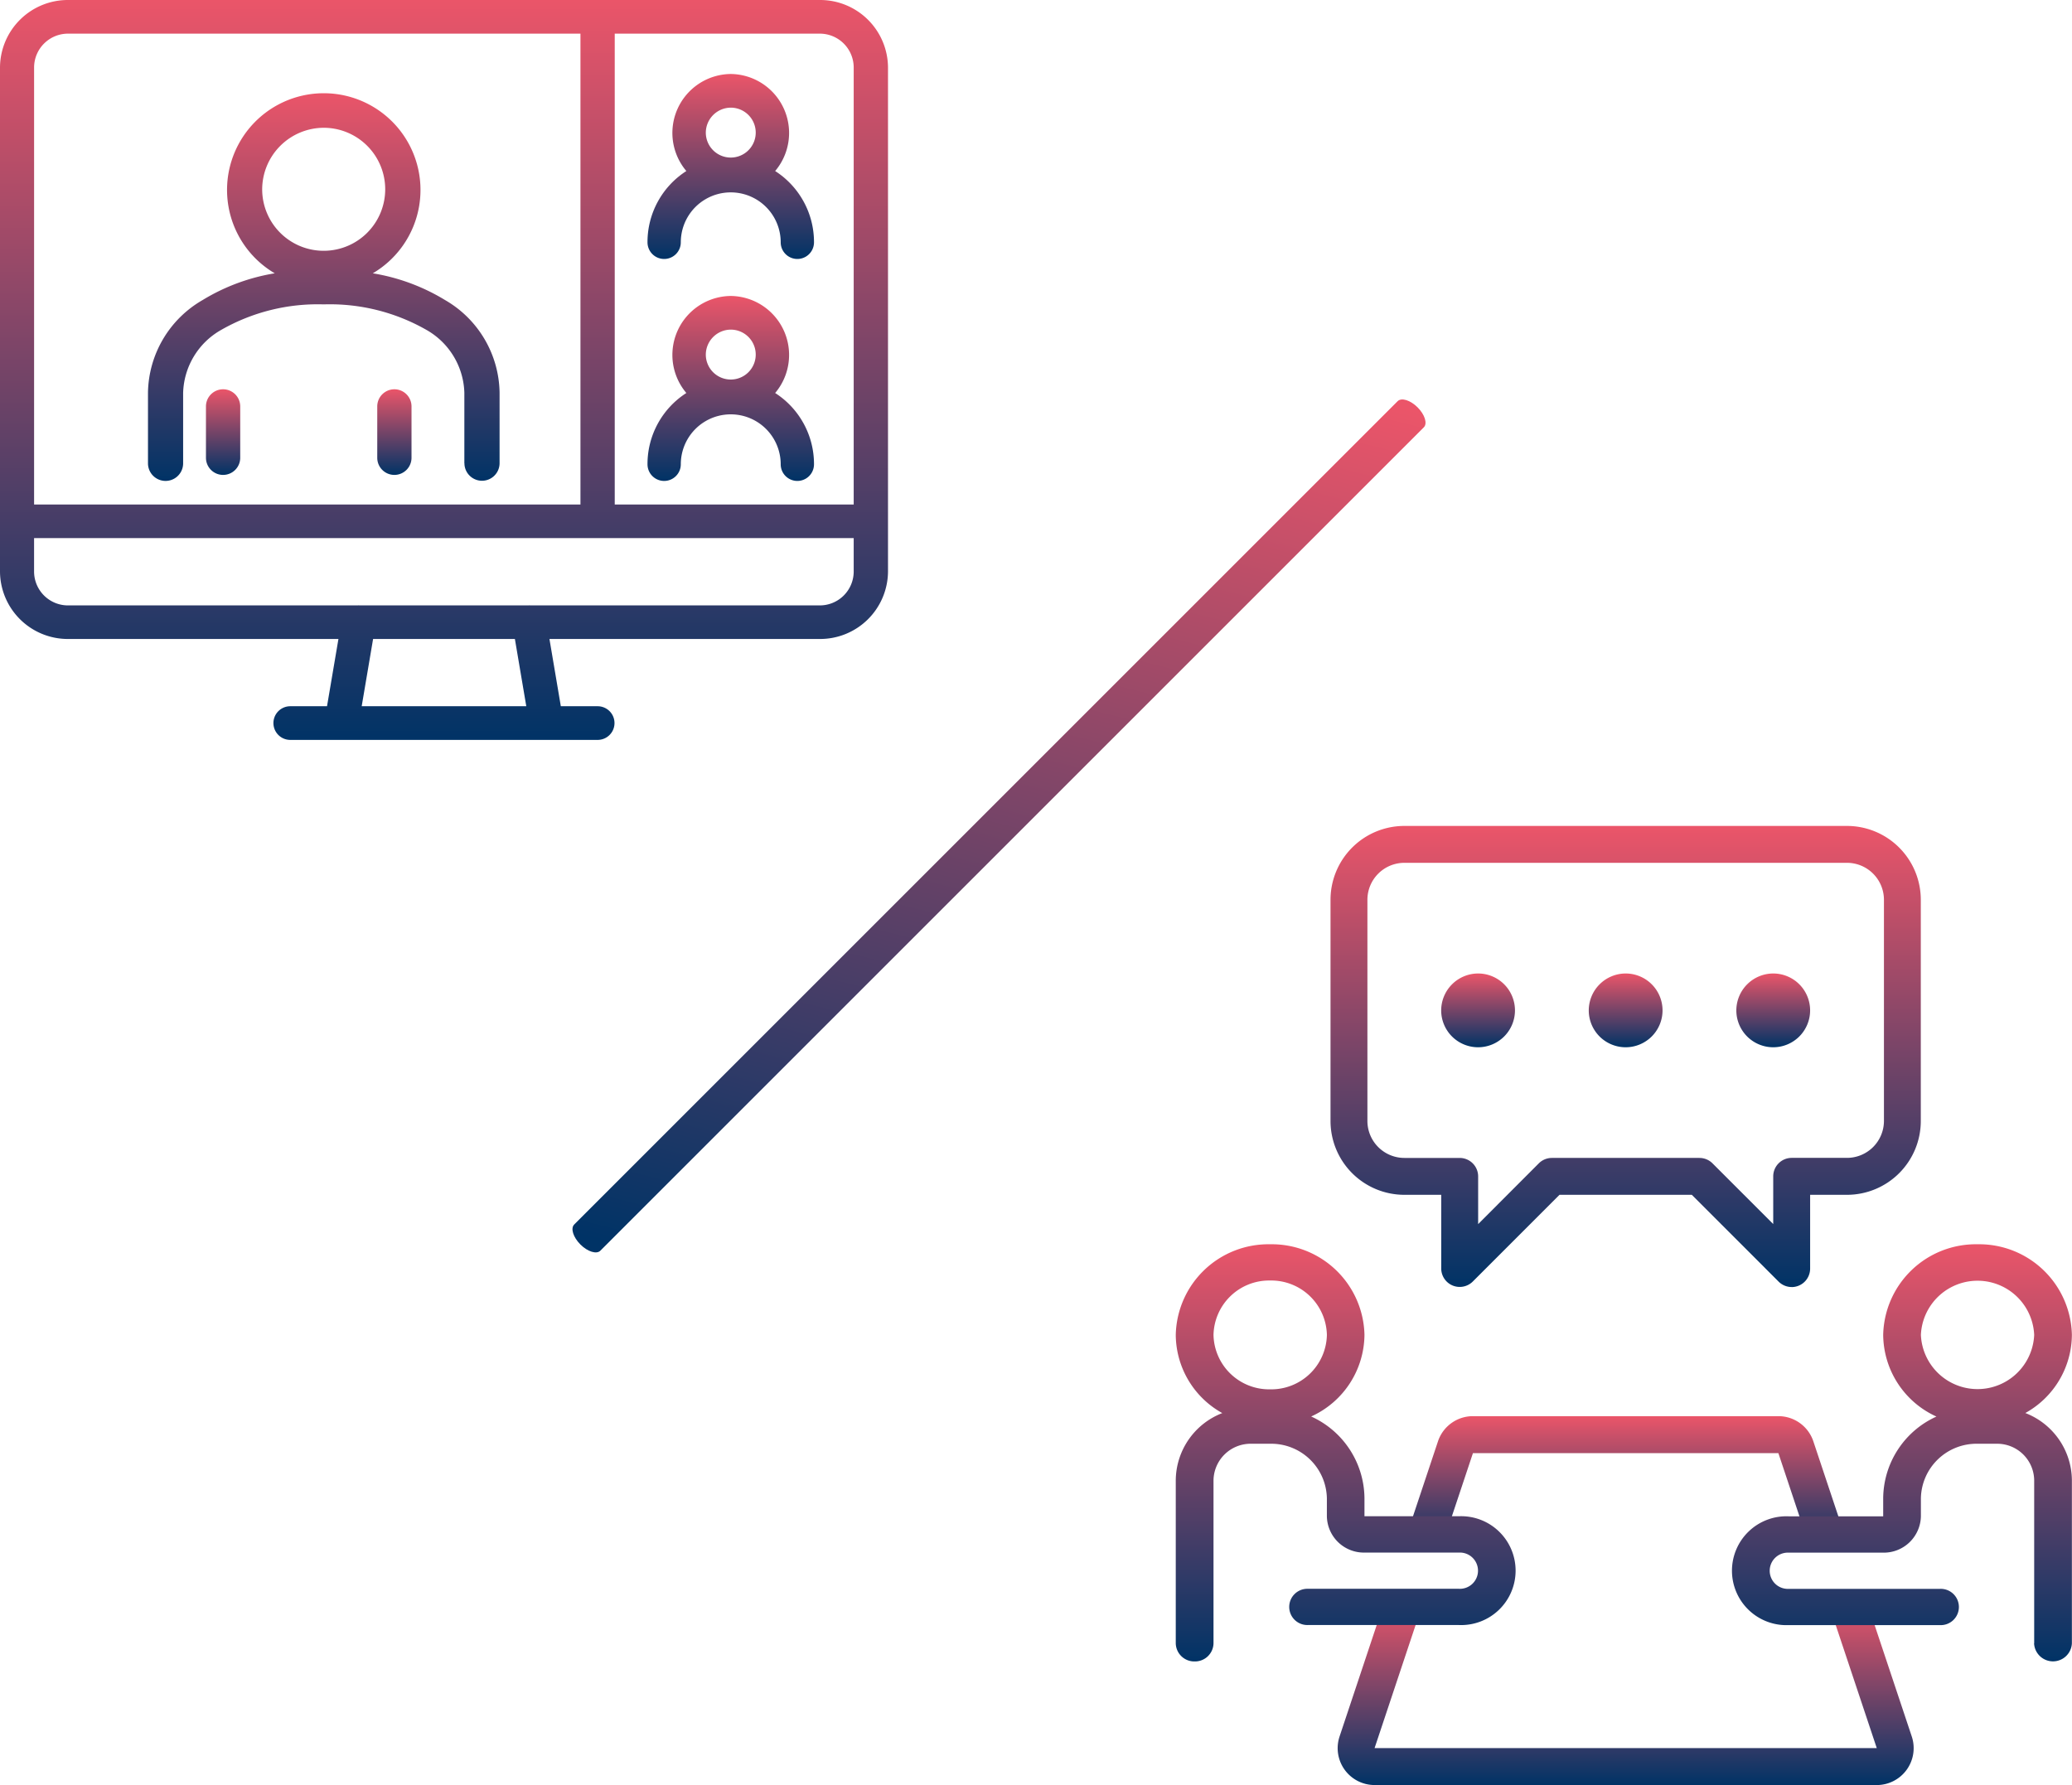 <svg xmlns="http://www.w3.org/2000/svg" xmlns:xlink="http://www.w3.org/1999/xlink" width="112" height="96.501" viewBox="0 0 112 96.501"><defs><linearGradient id="a" x1="0.5" x2="0.5" y2="1" gradientUnits="objectBoundingBox"><stop offset="0" stop-color="#eb5569"/><stop offset="1" stop-color="#036"/></linearGradient><linearGradient id="g" x1="0.989" y1="0.48" x2="0.015" y2="0.498" xlink:href="#a"/></defs><g transform="translate(-1077 -1276.999)"><g transform="translate(1077.02 1276.703)"><path d="M29.535,40H15.69a.91.91,0,1,1,0-1.82h1.987l.617-3.636H3.689A3.668,3.668,0,0,1,0,30.911V3.639A3.668,3.668,0,0,1,3.689,0H44.3A3.67,3.67,0,0,1,48,3.639V30.911a3.67,3.67,0,0,1-3.7,3.633H29.7l.615,3.636h1.991a.91.91,0,1,1,0,1.82Zm-1.087-1.82-.616-3.636H20.167l-.616,3.636ZM44.3,32.729a1.833,1.833,0,0,0,1.846-1.819v-1.82H1.842v1.82a1.833,1.833,0,0,0,1.846,1.819H19.314a.858.858,0,0,1,.141,0h9.09a.858.858,0,0,1,.141,0Zm1.846-5.456V3.639A1.833,1.833,0,0,0,44.3,1.819H33.229V27.273Zm-14.77,0V1.819H3.689a1.833,1.833,0,0,0-1.846,1.82V27.273Z" transform="translate(-0.02 0.296)" fill="url(#a)"/><path d="M7.2,9.1a2.7,2.7,0,1,0-5.4,0A.9.9,0,1,1,0,9.1,4.562,4.562,0,0,1,2.1,5.246,3.187,3.187,0,0,1,4.5,0,3.188,3.188,0,0,1,6.9,5.246,4.565,4.565,0,0,1,9,9.1a.9.9,0,1,1-1.8,0ZM3.152,3.182A1.349,1.349,0,1,0,4.5,1.82,1.358,1.358,0,0,0,3.152,3.182Z" transform="translate(34.98 4.296)" fill="url(#a)"/><path d="M7.2,9.1a2.7,2.7,0,1,0-5.4,0A.9.9,0,1,1,0,9.1,4.562,4.562,0,0,1,2.1,5.246,3.187,3.187,0,0,1,4.5,0,3.188,3.188,0,0,1,6.9,5.246,4.565,4.565,0,0,1,9,9.1a.9.9,0,1,1-1.8,0ZM3.152,3.182A1.349,1.349,0,1,0,4.5,1.82,1.358,1.358,0,0,0,3.152,3.182Z" transform="translate(34.98 16.296)" fill="url(#a)"/><path d="M17.1,20.045V16.226a4.041,4.041,0,0,0-2.064-3.4A10.53,10.53,0,0,0,9.5,11.455a10.51,10.51,0,0,0-5.537,1.376,4.041,4.041,0,0,0-2.064,3.4v3.818a.949.949,0,1,1-1.9,0V16.226a5.878,5.878,0,0,1,2.945-5A10.852,10.852,0,0,1,6.851,9.775a5.228,5.228,0,1,1,5.3,0,10.866,10.866,0,0,1,3.908,1.447,5.878,5.878,0,0,1,2.945,5v3.818a.949.949,0,1,1-1.9,0ZM6.172,5.25A3.325,3.325,0,1,0,9.5,1.908,3.338,3.338,0,0,0,6.172,5.25Z" transform="translate(7.98 5.296)" fill="url(#a)"/><path d="M-.074,3.629A.926.926,0,0,1-1,2.7V-.074A.926.926,0,0,1-.074-1a.926.926,0,0,1,.926.926V2.7A.926.926,0,0,1-.074,3.629Z" transform="translate(12.113 22.341)" fill="url(#a)"/><path d="M-.074,3.629A.926.926,0,0,1-1,2.7V-.074A.926.926,0,0,1-.074-1a.926.926,0,0,1,.926.926V2.7A.926.926,0,0,1-.074,3.629Z" transform="translate(21.372 22.341)" fill="url(#a)"/></g><path d="M62.475,1H-.475C-.765,1-1,.552-1,0s.235-1,.525-1H62.475c.29,0,.525.448.525,1S62.765,1,62.475,1Z" transform="translate(1109.08 1343.57) rotate(-45)" fill="url(#g)"/><g transform="translate(1141.02 1321.65)"><path d="M37.529,51.971H10.382A1.994,1.994,0,0,1,8.49,49.346l2.221-6.664a1,1,0,0,1,1.892.631l-2.221,6.662,27.146,0v0l-2.222-6.662a1,1,0,0,1,1.892-.631l2.222,6.665a1.995,1.995,0,0,1-1.892,2.625Z" transform="translate(-0.101 -0.121)" fill="url(#a)"/><path d="M33.988,39.3l-1.767-5.3H15.71l-1.767,5.3-1.892-.631,1.767-5.3A1.991,1.991,0,0,1,15.71,32h16.51a1.991,1.991,0,0,1,1.892,1.365l1.767,5.3Z" transform="translate(-0.112 -0.092)" fill="url(#a)"/><path d="M32.928,24.928a1,1,0,0,1-.705-.292l-4.694-4.694H20.378l-4.694,4.694a1,1,0,0,1-1.7-.705V19.942H11.988A3.993,3.993,0,0,1,8,15.954V3.988A3.993,3.993,0,0,1,11.988,0H35.919a3.993,3.993,0,0,1,3.988,3.988V15.954a3.993,3.993,0,0,1-3.988,3.988H33.925v3.988a1,1,0,0,1-1,1Zm-12.963-6.98h7.977a1,1,0,0,1,.705.292l3.283,3.283V18.945a1,1,0,0,1,1-1h2.991a2,2,0,0,0,1.994-1.994V3.988a2,2,0,0,0-1.994-1.994H11.988A2,2,0,0,0,9.994,3.988V15.954a2,2,0,0,0,1.994,1.994H14.98a1,1,0,0,1,1,1v2.578L19.26,18.24A1,1,0,0,1,19.965,17.948Z" transform="translate(-0.1)" fill="url(#a)"/><path d="M.994-1A1.994,1.994,0,1,1-1,.994,2,2,0,0,1,.994-1Z" transform="translate(14.882 8.977)" fill="url(#a)"/><path d="M.994-1A1.994,1.994,0,1,1-1,.994,2,2,0,0,1,.994-1Z" transform="translate(22.859 8.977)" fill="url(#a)"/><path d="M.994-1A1.994,1.994,0,1,1-1,.994,2,2,0,0,1,.994-1Z" transform="translate(30.836 8.977)" fill="url(#a)"/><path d="M0,21.573V12.748A3.927,3.927,0,0,1,2.515,9.126,4.869,4.869,0,0,1,0,4.9,5.008,5.008,0,0,1,5.1,0a5.011,5.011,0,0,1,5.1,4.9,4.894,4.894,0,0,1-2.881,4.41,4.894,4.894,0,0,1,2.881,4.413v.98h5.105a2.943,2.943,0,1,1,0,5.881H7.144a.98.98,0,1,1,0-1.959h8.169a.98.98,0,1,0,0-1.958H10.207a2,2,0,0,1-2.039-1.964v-.98A3.009,3.009,0,0,0,5.1,10.784H4.084A2.008,2.008,0,0,0,2.04,12.748v8.825a1,1,0,0,1-1.021.979A1,1,0,0,1,0,21.573ZM2.04,4.9A3.007,3.007,0,0,0,5.1,7.842,3.009,3.009,0,0,0,8.169,4.9,3.01,3.01,0,0,0,5.1,1.959,3.008,3.008,0,0,0,2.04,4.9Z" transform="translate(-0.465 22.616)" fill="url(#a)"/><path d="M16.331,21.573V12.748a2,2,0,0,0-2.04-1.964H13.272a3.009,3.009,0,0,0-3.065,2.943v.98a2.006,2.006,0,0,1-2.039,1.964H3.059a.98.98,0,1,0,0,1.958h8.167a.981.981,0,1,1,0,1.959H3.059a2.943,2.943,0,1,1,0-5.881H8.169v-.98a4.893,4.893,0,0,1,2.878-4.413A4.894,4.894,0,0,1,8.169,4.9a5.009,5.009,0,0,1,5.1-4.9,5.011,5.011,0,0,1,5.1,4.9,4.87,4.87,0,0,1-2.517,4.223,3.928,3.928,0,0,1,2.517,3.622v8.825a1.023,1.023,0,0,1-2.044,0ZM10.207,4.9a3.065,3.065,0,0,0,6.124,0,3.065,3.065,0,0,0-6.124,0Z" transform="translate(29.605 22.616)" fill="url(#a)"/></g></g></svg>